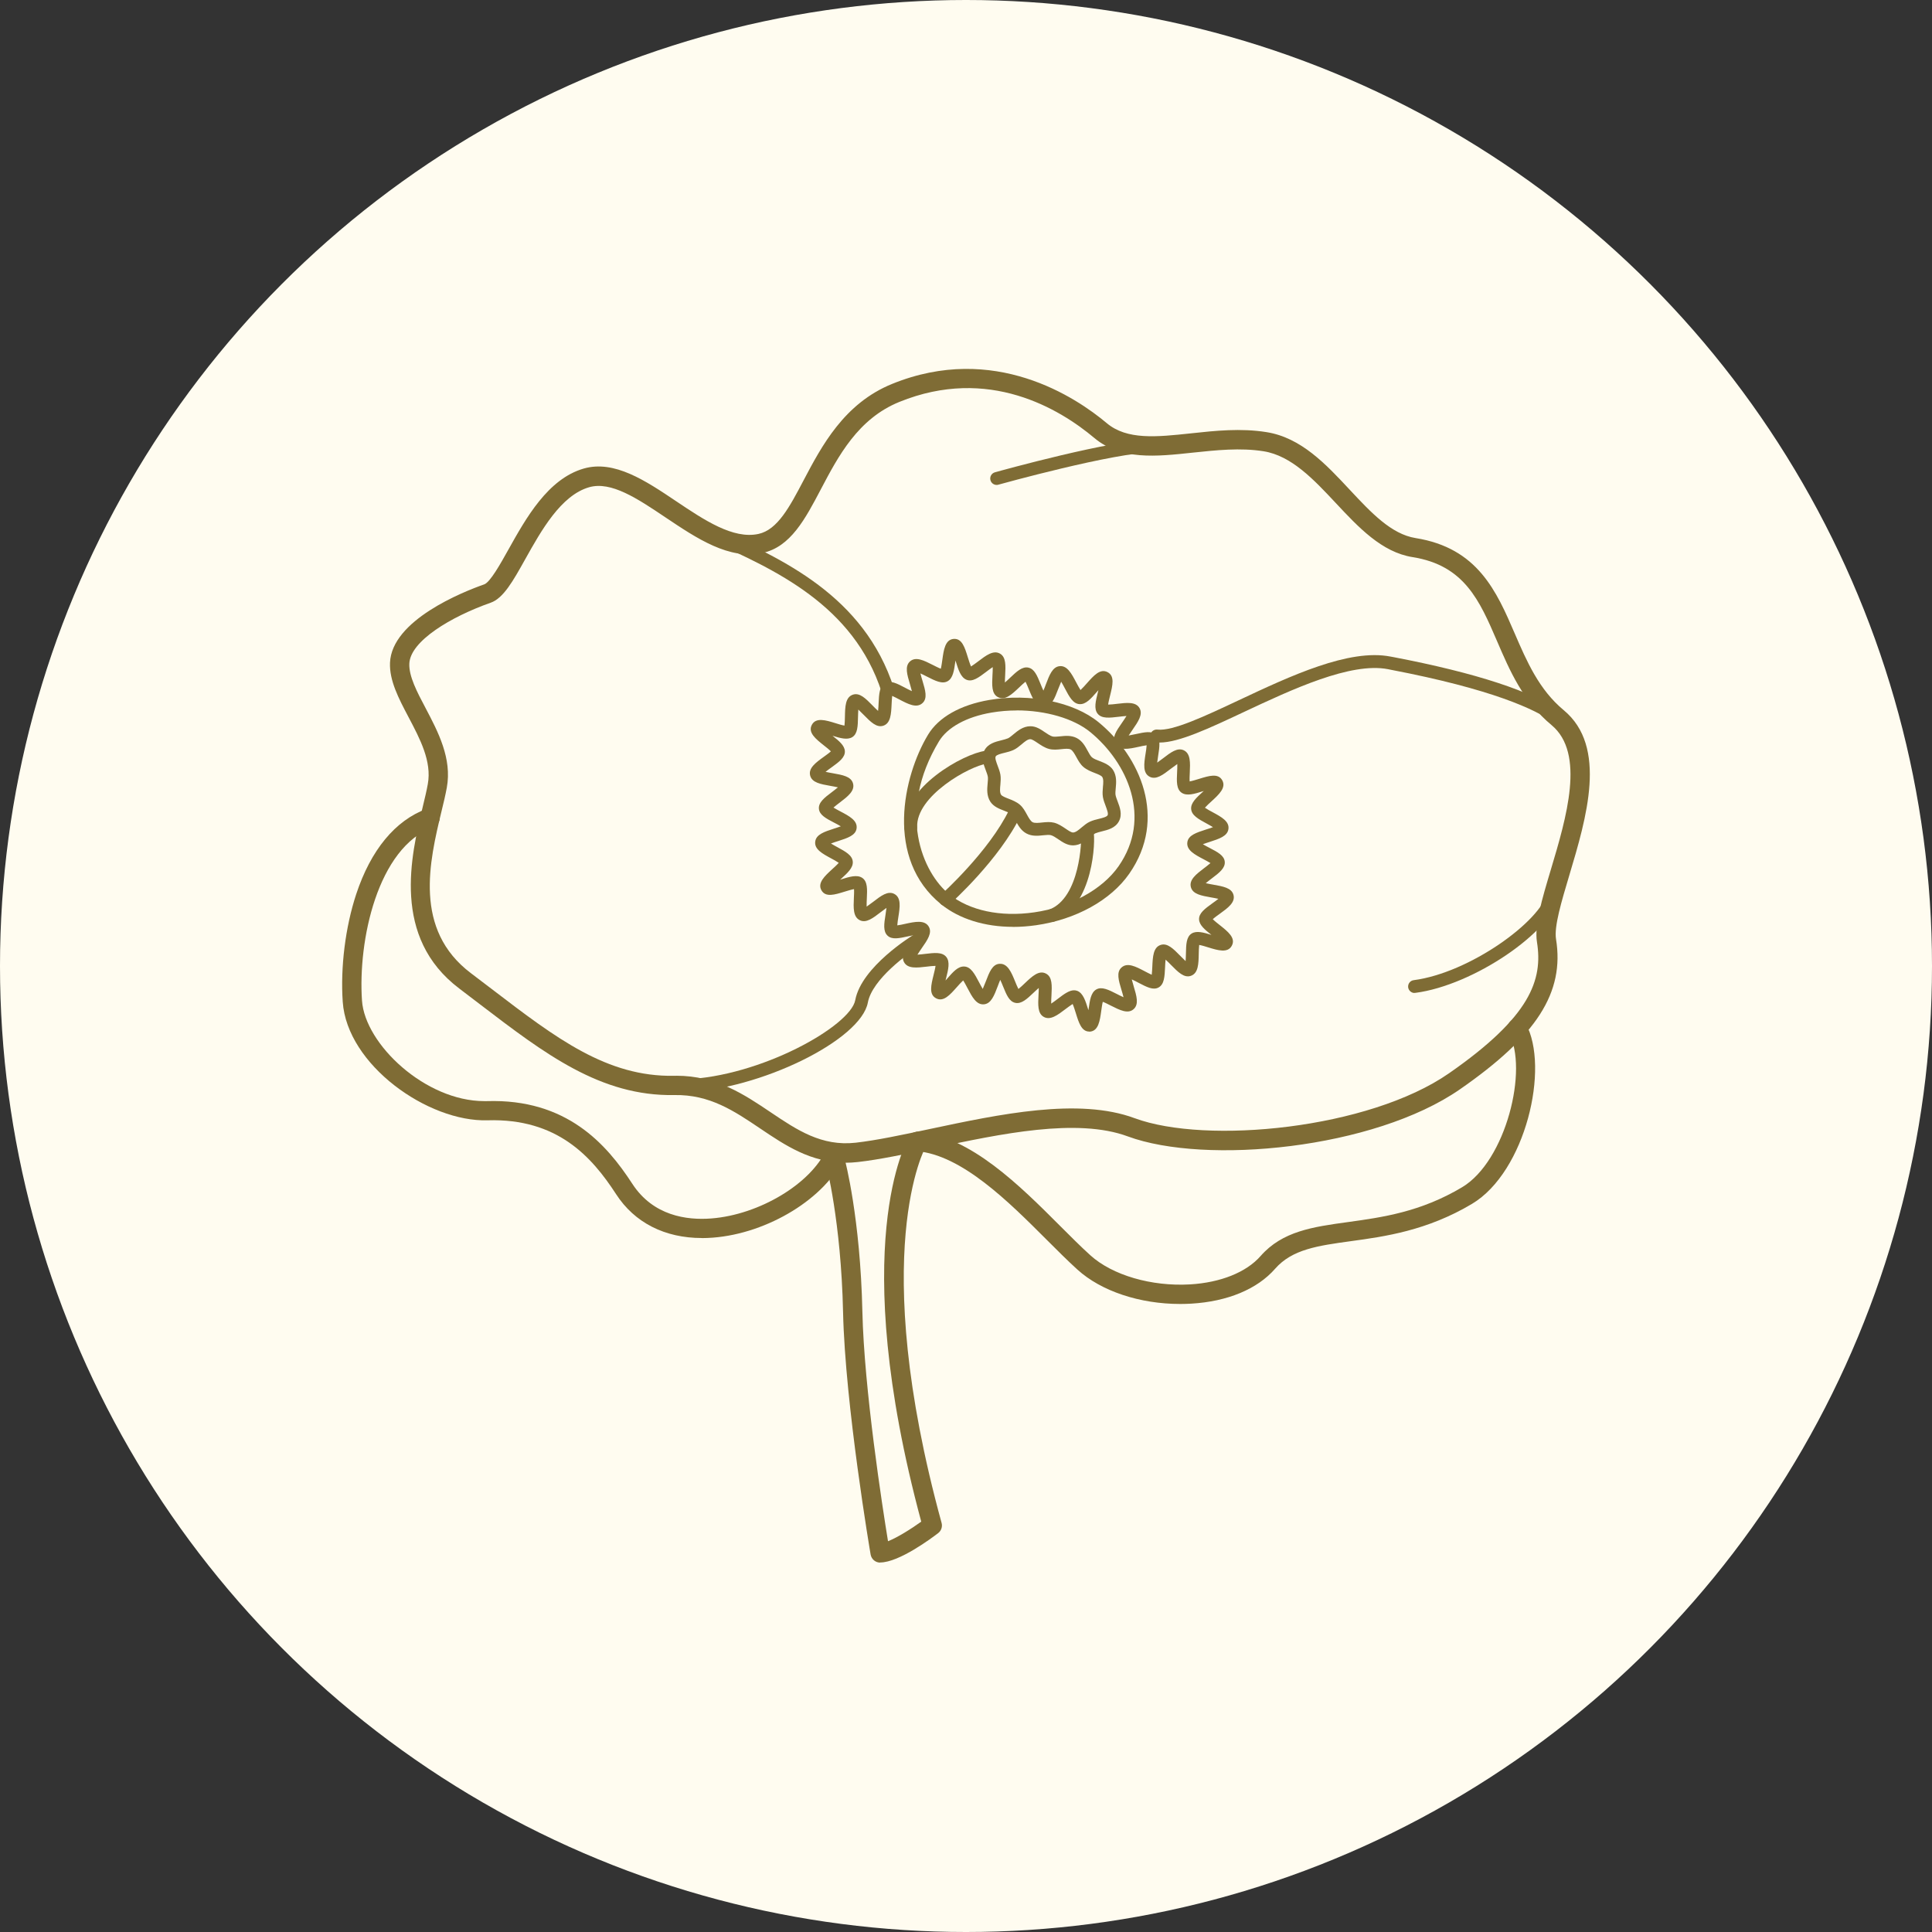 <svg viewBox="0 0 300 300" xmlns="http://www.w3.org/2000/svg" data-sanitized-data-name="Calque 1" data-name="Calque 1" id="Calque_1">
  <rect x="0" y="0" width="300" height="300" fill="#333333" stroke="none"/>
  <defs>
    <style>
      .cls-1 {
        fill: #fffcf0;
      }

      .cls-1, .cls-2 {
        stroke-width: 0px;
      }

      .cls-2 {
        fill: #7f6c35;
      }
    </style>
  </defs>
  <circle r="150" cy="150" cx="150" class="cls-1"></circle>
  <g>
    <path d="M131.3,180.53c-5.4,0-9.39-2.69-13.26-5.3-4.04-2.72-7.83-5.29-13.32-5.19-11.47.21-20.13-6.41-30.15-14.06-1.06-.81-2.14-1.63-3.24-2.47-10.55-7.96-7.51-20.64-5.69-28.21.31-1.3.61-2.53.79-3.55.64-3.51-1.2-7-2.99-10.39-1.54-2.92-2.99-5.68-2.88-8.45.26-6.6,11.27-10.99,14.63-12.17.92-.33,2.5-3.15,3.76-5.41,2.73-4.88,6.12-10.96,11.68-12.57,4.76-1.38,9.65,1.9,14.38,5.08,4.34,2.91,8.82,5.92,12.76,5.07h0c2.97-.64,4.85-4.21,7.02-8.34,2.8-5.31,6.28-11.92,13.72-14.95,15.87-6.46,28.6,2.1,33.34,6.08,3.15,2.65,7.75,2.16,13.08,1.59,3.8-.41,7.73-.83,11.73-.19,5.37.85,9.22,4.97,12.94,8.96,3.31,3.54,6.43,6.88,10.21,7.49,9.67,1.54,12.58,8.29,15.4,14.82,1.85,4.28,3.75,8.71,7.61,11.91,6.84,5.67,3.52,16.74.86,25.64-1.22,4.09-2.38,7.95-2.06,9.9,1.34,8.28-2.98,15.04-14.91,23.32-13.36,9.28-39.52,11.78-51.58,7.32-7.89-2.92-19.73-.4-30.17,1.82-4.3.91-8.37,1.78-11.77,2.16-.65.07-1.29.11-1.9.11ZM105.02,167.04c6.22,0,10.53,2.9,14.69,5.7,4.04,2.72,7.87,5.29,13.15,4.7,3.26-.37,7.25-1.22,11.48-2.12,10.85-2.3,23.14-4.92,31.84-1.69,11.16,4.13,36.38,1.68,48.82-6.97,12.65-8.79,14.6-14.5,13.66-20.38-.42-2.63.77-6.62,2.15-11.23,2.41-8.05,5.41-18.07.1-22.47-4.41-3.66-6.47-8.42-8.45-13.03-2.72-6.31-5.07-11.76-13.11-13.04-4.8-.76-8.42-4.65-11.93-8.4-3.38-3.61-6.87-7.35-11.22-8.04-3.6-.57-7.33-.17-10.94.21-5.76.62-11.2,1.2-15.33-2.27-5.37-4.51-16.43-11.23-30.28-5.6-6.43,2.61-9.49,8.44-12.19,13.57-2.42,4.6-4.7,8.94-9.04,9.88-5.19,1.12-10.21-2.25-15.07-5.51-4.35-2.92-8.46-5.68-11.88-4.69-4.38,1.27-7.44,6.75-9.9,11.15-1.9,3.4-3.39,6.08-5.38,6.78-6.19,2.18-12.49,5.96-12.63,9.46-.08,1.97,1.19,4.38,2.54,6.93,1.92,3.65,4.11,7.8,3.28,12.32-.2,1.1-.5,2.37-.83,3.71-1.86,7.74-4.4,18.34,4.58,25.11,1.11.84,2.19,1.66,3.26,2.48,9.97,7.62,17.84,13.63,28.27,13.45.12,0,.24,0,.36,0ZM118.11,84.37h0,0Z" class="cls-2"></path>
    <path d="M183.26,202.48c-6.26,0-12.26-1.98-15.96-5.34-1.5-1.36-3.1-2.96-4.79-4.65-5.86-5.86-13.15-13.15-20.16-13.74-.83-.07-1.44-.8-1.37-1.62.07-.83.79-1.44,1.62-1.37,8.1.69,15.82,8.4,22.02,14.61,1.66,1.66,3.23,3.23,4.69,4.55,3.41,3.09,9.49,4.87,15.48,4.52,4.75-.28,8.74-1.88,10.95-4.4,3.39-3.87,8.12-4.53,13.59-5.28,5.27-.73,11.25-1.55,17.71-5.41,6.8-4.06,10.34-18.36,7.24-23.98-.4-.72-.14-1.64.59-2.04.73-.4,1.64-.14,2.04.59,3.78,6.84-.03,23.05-8.33,28.01-6.99,4.17-13.56,5.08-18.84,5.8-5.08.7-9.09,1.25-11.74,4.28-2.77,3.17-7.4,5.09-13.03,5.42-.57.03-1.14.05-1.7.05Z" class="cls-2"></path>
    <path d="M136.67,242.64c-.73,0-1.35-.53-1.48-1.25-.04-.23-3.96-23.22-4.28-37.66-.31-14.11-2.64-22.95-2.66-23.04-.21-.8.26-1.62,1.06-1.84.8-.22,1.62.26,1.84,1.06.1.37,2.44,9.25,2.76,23.75.27,12.05,3.1,30.27,3.98,35.66,1.47-.58,3.57-1.9,5.16-3.04-11.54-42.88-2.26-59.14-1.86-59.81.43-.71,1.35-.94,2.06-.52.71.42.94,1.34.52,2.05-.11.2-9.09,16.37,2.44,58.48.16.59-.05,1.21-.53,1.58-.99.76-6.07,4.56-9.01,4.56Z" class="cls-2"></path>
    <path d="M108.99,192.24c-5.76,0-10.46-2.38-13.33-6.82-3.8-5.85-9.14-11.79-19.95-11.46-9.24.28-21.82-8.59-22.49-18.4-.37-5.37.41-11.62,2.09-16.71,2.27-6.87,6.06-11.46,10.95-13.26.78-.29,1.64.11,1.93.89.29.78-.11,1.64-.89,1.93-8.71,3.21-11.73,17.69-11.09,26.96.47,6.8,9.86,15.61,18.98,15.61.14,0,.29,0,.43,0,12.35-.38,18.55,6.66,22.56,12.83,3.24,4.99,8.46,5.69,12.28,5.39,7.46-.58,15.49-5.41,17.89-10.77.34-.76,1.23-1.09,1.98-.76.76.34,1.09,1.23.76,1.98-2.85,6.36-11.81,11.87-20.39,12.53-.57.04-1.14.07-1.69.07Z" class="cls-2"></path>
    <path d="M166.61,131.27c-.89,0-1.62-.5-2.28-.95-.4-.27-.81-.55-1.16-.64-.27-.07-.73-.02-1.17.02-.82.09-1.74.18-2.6-.27-.86-.45-1.3-1.27-1.69-1.99-.21-.39-.43-.79-.64-.98-.27-.24-.74-.42-1.19-.59-.75-.29-1.59-.62-2.09-1.37-.61-.93-.51-2-.43-2.86.04-.4.07-.78.03-1.03-.05-.3-.19-.65-.33-1.03-.34-.89-.76-2.01-.2-3.06.56-1.06,1.71-1.34,2.64-1.57.39-.1.75-.19,1.03-.31.23-.11.52-.35.83-.61.66-.55,1.49-1.24,2.6-1.26.91-.02,1.65.49,2.32.95.4.27.81.55,1.16.64.27.07.73.02,1.17-.02.81-.09,1.74-.18,2.6.27.86.45,1.3,1.27,1.69,1.99.21.39.43.79.64.98.27.24.74.42,1.19.59.75.29,1.59.62,2.09,1.37.61.93.51,2,.43,2.86-.04.4-.07.78-.03,1.03.05.3.19.65.33,1.03.34.89.76,2.01.2,3.06,0,0,0,0,0,0-.56,1.06-1.71,1.34-2.64,1.57-.39.1-.75.19-1.03.31-.23.11-.52.35-.83.61-.66.55-1.49,1.24-2.6,1.26-.01,0-.03,0-.04,0ZM162.81,127.65c.29,0,.59.03.88.1.68.18,1.26.58,1.77.92.42.28.86.6,1.16.6.41,0,.89-.41,1.35-.8.4-.33.81-.68,1.29-.89.45-.2.92-.32,1.38-.43.57-.14,1.21-.3,1.35-.56h0c.14-.26-.1-.88-.3-1.43-.17-.44-.34-.9-.43-1.38-.09-.52-.04-1.05,0-1.57.06-.6.12-1.23-.11-1.57-.15-.22-.68-.43-1.15-.61-.58-.23-1.24-.48-1.77-.94-.49-.42-.8-.99-1.1-1.54-.27-.49-.55-1-.87-1.17-.32-.17-.9-.11-1.46-.05-.62.07-1.26.13-1.89-.03-.68-.18-1.26-.58-1.77-.92-.42-.28-.88-.6-1.16-.6-.41,0-.89.41-1.35.8-.4.33-.81.68-1.29.89-.45.2-.92.32-1.38.43-.57.14-1.21.3-1.35.56-.14.26.1.88.3,1.43.17.44.34.9.43,1.38.09.52.04,1.05,0,1.57-.06.6-.12,1.23.11,1.57.15.22.68.43,1.15.61.58.23,1.24.48,1.77.94.49.42.8.99,1.1,1.54.27.49.55,1,.87,1.17.32.17.9.11,1.46.05.33-.03.67-.07,1.01-.07ZM172.88,127.05h0,0Z" class="cls-2"></path>
    <path d="M169.13,160.18c-1.19,0-1.62-1.38-2.07-2.84-.13-.42-.33-1.06-.5-1.44-.32.2-.79.55-1.11.79-1.22.93-2.37,1.8-3.4,1.2-.94-.55-.87-1.87-.79-3.39.02-.31.04-.73.04-1.09-.28.23-.58.53-.81.74-1.01.96-1.89,1.79-2.85,1.57-.93-.21-1.35-1.24-1.88-2.54-.12-.29-.28-.7-.44-1.03-.14.32-.29.71-.39.99-.55,1.45-1.03,2.7-2.13,2.81-1.18.12-1.85-1.15-2.56-2.5-.19-.35-.46-.89-.68-1.21-.3.27-.72.74-1,1.06-1.06,1.19-2.05,2.32-3.2,1.72-1.15-.6-.78-2.06-.4-3.61.1-.41.26-1.03.31-1.43-.39,0-.98.07-1.38.12-1.51.18-2.94.35-3.51-.69-.53-.98.23-2.08,1.11-3.35.17-.25.4-.58.59-.88-.36.06-.79.15-1.1.22-1.38.3-2.47.54-3.16-.11-.72-.67-.54-1.86-.32-3.23.05-.31.11-.72.15-1.08-.3.21-.63.46-.88.65-1.21.93-2.25,1.74-3.24,1.27-1.08-.51-1.01-1.95-.94-3.48.02-.39.05-.98.02-1.36-.4.07-1.04.27-1.47.4-1.52.47-2.95.92-3.59-.22-.65-1.15.53-2.22,1.66-3.26.31-.28.77-.7,1.03-1-.31-.22-.84-.51-1.2-.7-1.35-.73-2.62-1.42-2.45-2.61.15-1.11,1.43-1.52,2.91-2,.3-.1.72-.23,1.06-.36-.33-.2-.74-.42-1.04-.57-1.27-.66-2.27-1.19-2.36-2.15-.09-.99.87-1.73,2-2.58.27-.21.66-.5.95-.75-.37-.09-.83-.17-1.17-.23-1.52-.27-2.83-.5-3.13-1.57-.33-1.18.86-2.04,2.12-2.95.32-.23.81-.58,1.09-.84-.27-.28-.78-.68-1.11-.94-1.22-.97-2.49-1.97-1.85-3.17.63-1.2,2.17-.73,3.66-.27.41.13,1.02.32,1.41.38.05-.37.06-.98.07-1.38.03-1.55.06-3.02,1.23-3.42,1.06-.36,1.99.59,3.07,1.69.24.24.56.58.85.83.04-.38.07-.86.08-1.21.07-1.41.12-2.62,1-3.11.85-.47,1.85.06,3.11.72.3.16.71.38,1.06.53-.09-.36-.21-.77-.3-1.08-.45-1.49-.83-2.78,0-3.53.89-.81,2.18-.15,3.54.54.36.18.89.46,1.25.59.1-.38.18-1,.24-1.41.21-1.52.43-3.1,1.74-3.22,1.31-.11,1.74,1.32,2.21,2.84.13.42.33,1.06.5,1.44.32-.2.79-.55,1.11-.79,1.22-.93,2.37-1.8,3.4-1.2.94.55.87,1.87.79,3.39-.02.31-.04.73-.04,1.09.28-.23.58-.52.81-.74,1.01-.96,1.89-1.79,2.85-1.57.93.21,1.35,1.24,1.88,2.54.12.29.28.7.44,1.03.14-.32.29-.71.39-.99.55-1.45,1.03-2.7,2.13-2.81,1.17-.12,1.85,1.15,2.56,2.5.19.35.47.89.68,1.21.3-.27.72-.74,1-1.06,1.06-1.19,2.05-2.32,3.2-1.72,1.15.6.78,2.06.4,3.61-.1.41-.26,1.03-.31,1.43.39,0,.98-.07,1.38-.12,1.51-.18,2.94-.35,3.51.69.53.98-.23,2.08-1.11,3.35-.17.25-.4.58-.59.88.36-.06.79-.15,1.1-.22,1.38-.3,2.46-.54,3.16.11.72.67.54,1.86.32,3.24-.05.31-.11.72-.15,1.08.3-.21.63-.46.88-.65,1.21-.93,2.25-1.73,3.24-1.27,1.08.51,1.01,1.95.94,3.48-.02.39-.05.98-.02,1.36.4-.07,1.04-.27,1.47-.4,1.52-.47,2.95-.92,3.59.22.65,1.15-.53,2.22-1.66,3.26-.31.28-.77.7-1.03,1,.31.22.84.51,1.2.7,1.35.73,2.62,1.42,2.45,2.61-.15,1.11-1.43,1.52-2.91,2-.3.1-.72.23-1.06.36.33.2.74.42,1.04.57,1.27.66,2.27,1.19,2.36,2.15.09.99-.87,1.73-2,2.58-.27.21-.66.5-.95.75.37.09.83.17,1.17.23,1.52.27,2.83.5,3.13,1.57.33,1.18-.86,2.04-2.12,2.95-.32.23-.81.58-1.09.84.27.28.78.68,1.11.94,1.22.97,2.49,1.97,1.85,3.17-.63,1.2-2.17.73-3.66.27-.41-.13-1.02-.32-1.41-.38-.05.37-.06.98-.07,1.38-.03,1.55-.06,3.02-1.23,3.42-1.05.36-1.99-.59-3.07-1.69-.24-.24-.56-.58-.85-.83-.04.38-.07.86-.08,1.21-.07,1.41-.12,2.62-1,3.11-.85.47-1.84-.06-3.11-.72-.3-.16-.71-.38-1.06-.53.09.36.21.78.3,1.08.45,1.49.83,2.78,0,3.53-.89.81-2.18.15-3.55-.54-.36-.18-.89-.46-1.25-.59-.1.38-.18,1-.24,1.41-.21,1.52-.43,3.1-1.74,3.22-.05,0-.1,0-.14,0ZM166.77,153.77c.18,0,.35.03.53.1.89.37,1.25,1.53,1.67,2.87.01.04.02.08.04.12,0-.06.02-.13.03-.18.19-1.36.35-2.53,1.16-3.02.86-.52,1.96.04,3.23.69.29.15.69.35,1.03.5-.09-.37-.22-.82-.32-1.14-.44-1.46-.82-2.73,0-3.47.92-.84,2.23-.15,3.62.58.31.16.75.4,1.08.54.05-.37.07-.89.09-1.25.07-1.54.14-3,1.29-3.38,1.05-.35,1.98.6,3.06,1.7.23.23.54.55.82.81.03-.38.04-.84.05-1.17.03-1.4.05-2.6.9-3.12.76-.46,1.82-.16,3.06.22-1.01-.8-1.87-1.5-1.92-2.39-.05-.99.93-1.69,2.06-2.51.27-.19.64-.46.94-.7-.36-.09-.81-.16-1.13-.22-1.52-.27-2.82-.5-3.13-1.56-.34-1.17.82-2.05,2.05-2.99.29-.22.7-.53.98-.78-.31-.19-.75-.43-1.06-.59-1.39-.73-2.7-1.42-2.53-2.65.15-1.09,1.41-1.49,2.86-1.96.32-.1.76-.24,1.12-.38-.32-.2-.71-.41-1-.57-1.25-.68-2.33-1.26-2.39-2.27-.06-.94.82-1.74,1.83-2.66.04-.04.09-.08.14-.12-.04.01-.08.03-.12.04-1.34.42-2.5.78-3.31.25-.85-.56-.79-1.79-.72-3.21.02-.36.04-.87.03-1.26-.32.22-.72.52-1,.73-1.23.95-2.3,1.77-3.3,1.24-1.09-.58-.87-2.03-.63-3.56.06-.38.15-.94.17-1.32-.37.04-.89.16-1.25.24-1.48.32-3,.65-3.64-.44-.56-.96.19-2.05,1.07-3.31.2-.29.48-.7.69-1.04-.38.02-.86.08-1.2.12-1.43.17-2.66.32-3.29-.49-.59-.76-.3-1.93.04-3.28.03-.11.06-.23.09-.36-.09.1-.17.19-.25.28-.92,1.05-1.7,1.95-2.68,1.89-1.02-.06-1.6-1.16-2.27-2.43-.16-.3-.38-.73-.58-1.05-.16.36-.34.82-.47,1.15-.55,1.44-1.02,2.68-2.13,2.76-1.28.09-1.86-1.36-2.43-2.75-.14-.34-.34-.84-.51-1.16-.3.23-.71.62-.99.89-1.13,1.07-2.19,2.08-3.29,1.5-1-.52-.93-1.86-.85-3.42.02-.35.05-.85.04-1.24-.33.22-.74.52-1.02.74-1.14.86-2.12,1.61-3.06,1.22-.89-.37-1.25-1.53-1.67-2.87-.01-.04-.02-.08-.04-.12,0,.06-.02.12-.02.18-.19,1.36-.35,2.53-1.16,3.02-.86.52-1.96-.04-3.23-.69-.29-.15-.69-.35-1.03-.5.09.37.22.82.32,1.14.44,1.46.82,2.73,0,3.47-.92.84-2.23.15-3.62-.58-.31-.16-.75-.4-1.08-.54-.05.37-.07.89-.09,1.25-.07,1.54-.14,3-1.29,3.38-1.05.35-1.98-.6-3.06-1.7-.23-.23-.54-.55-.82-.81-.03.38-.04.84-.05,1.17-.03,1.4-.05,2.6-.9,3.12-.76.46-1.83.16-3.06-.22,1.01.8,1.87,1.5,1.92,2.39.05.99-.93,1.69-2.06,2.51-.27.19-.64.46-.94.7.36.09.81.16,1.13.22,1.52.27,2.82.5,3.13,1.56.34,1.17-.82,2.05-2.05,2.99-.29.22-.7.53-.98.78.31.19.75.43,1.06.59,1.39.73,2.7,1.42,2.53,2.65-.15,1.09-1.41,1.49-2.86,1.96-.32.1-.76.24-1.12.38.32.2.71.41,1,.57,1.25.68,2.33,1.26,2.39,2.27.06.94-.82,1.74-1.83,2.66-.04.04-.09.08-.14.12.04-.01.08-.03.12-.04,1.34-.42,2.5-.78,3.31-.25.85.56.79,1.79.72,3.21-.02.36-.04.87-.03,1.26.32-.22.72-.52,1-.73,1.23-.95,2.3-1.77,3.3-1.24,1.09.58.87,2.03.63,3.56-.06.38-.15.94-.17,1.32.37-.04.89-.16,1.25-.24,1.47-.32,3-.65,3.64.44.56.96-.19,2.05-1.07,3.31-.2.29-.48.7-.69,1.04.38-.02.86-.08,1.2-.12,1.43-.17,2.66-.32,3.29.49.59.76.3,1.93-.04,3.28-.03.11-.06.23-.09.36.09-.1.17-.19.25-.28.92-1.05,1.69-1.95,2.68-1.89,1.02.06,1.6,1.16,2.27,2.43.16.3.38.73.58,1.05.16-.36.34-.82.47-1.15.55-1.44,1.02-2.68,2.13-2.75,1.27-.09,1.86,1.35,2.43,2.75.14.34.34.84.51,1.16.3-.23.71-.62.99-.89,1.13-1.07,2.19-2.08,3.29-1.5,1,.52.93,1.86.85,3.42-.02.35-.05.85-.04,1.24.33-.22.74-.52,1.02-.74.92-.7,1.75-1.33,2.53-1.33ZM158.31,153.87h0ZM157.84,153.76h0ZM189.51,145.92s0,0,0,0c0,0,0,0,0,0ZM129.21,116.88h0ZM178.03,115.37h0ZM159.51,105.64h0s0,0,0,0Z" class="cls-2"></path>
    <path d="M157.3,143.92c-4.37,0-8.3-1.21-11.12-3.47h0c-8.82-7.09-5.95-19.94-2.07-26.37,1.63-2.7,5.01-4.62,9.51-5.39,6.31-1.08,13.13.31,16.97,3.46,6.48,5.32,10.73,14.95,4.76,23.52-2.87,4.12-8.28,7.11-14.47,8-1.22.17-2.41.26-3.58.26ZM157.89,110.32c-1.32,0-2.64.11-3.94.33-3.87.66-6.83,2.29-8.14,4.45-6.65,11.04-2.54,20.45,1.61,23.78h0c3.14,2.52,7.94,3.54,13.16,2.79,5.57-.8,10.59-3.54,13.11-7.16,5.24-7.52,1.4-16.07-4.39-20.83-2.6-2.13-6.96-3.37-11.42-3.37Z" class="cls-2"></path>
    <path d="M146.8,140.67c-.27,0-.55-.11-.75-.33-.37-.41-.33-1.04.08-1.41.07-.07,7.47-6.72,10.6-13.23.24-.5.84-.71,1.33-.47.5.24.71.84.47,1.33-3.3,6.87-10.75,13.58-11.06,13.86-.19.17-.43.25-.67.25Z" class="cls-2"></path>
    <path d="M141.42,129.5c-.53,0-.97-.42-1-.95-.31-6.27,9.23-11.54,12.6-11.96.54-.07,1.05.32,1.12.87.07.55-.32,1.05-.87,1.12-2.64.33-11.09,5.02-10.85,9.88.03.55-.4,1.02-.95,1.05-.02,0-.03,0-.05,0Z" class="cls-2"></path>
    <path d="M163.31,143.16c-.4,0-.78-.24-.93-.64-.2-.51.05-1.09.57-1.29,4.79-1.86,5.03-10.87,4.91-11.61-.15-.53.17-1.06.7-1.21.53-.15,1.09.18,1.24.72.34,1.21.04,11.57-6.12,13.97-.12.05-.24.07-.36.07Z" class="cls-2"></path>
    <path d="M154.76,75.3c-.44,0-.84-.29-.96-.73-.15-.53.16-1.08.69-1.23.75-.21,18.35-5.11,24.71-5.11h.02c.55,0,1,.45,1,1,0,.55-.45,1-1,1,0,0-.01,0-.02,0-6.09,0-23.99,4.98-24.17,5.03-.09.03-.18.04-.27.04Z" class="cls-2"></path>
    <path d="M180.08,115.31c-.21,0-.4-.01-.59-.03-.55-.06-.94-.56-.88-1.11.06-.55.56-.94,1.11-.88,2.37.27,7.35-2.07,12.64-4.56,8.02-3.77,17.11-8.03,23.55-6.78l.49.09c12.84,2.46,21.61,5.34,26.07,8.55.45.32.55.95.23,1.4-.32.45-.95.55-1.4.23-2.9-2.09-9.64-5.21-25.28-8.21l-.49-.1c-5.81-1.13-14.96,3.17-22.32,6.62-5.42,2.55-10.15,4.77-13.13,4.77Z" class="cls-2"></path>
    <path d="M219.65,154.19c-.49,0-.92-.37-.99-.87-.07-.55.31-1.05.86-1.12,8.65-1.13,19.78-9.14,20.81-13.72.12-.54.65-.88,1.19-.76.54.12.88.66.76,1.19-1.3,5.82-13.5,14.09-22.5,15.26-.04,0-.09,0-.13,0Z" class="cls-2"></path>
    <path d="M137.86,108.18c-.42,0-.81-.27-.95-.69-4.37-13.54-16.67-19.07-26.56-23.51-.5-.23-.73-.82-.5-1.32.23-.5.82-.73,1.32-.5,10.25,4.6,23,10.33,27.64,24.72.17.53-.12,1.09-.64,1.26-.1.03-.21.05-.31.05Z" class="cls-2"></path>
    <path d="M106.29,169.6c-.54,0-.98-.43-1-.97-.02-.55.41-1.01.97-1.03,11.86-.4,25.79-8.28,26.54-12.29.97-5.21,8.83-10.01,9.17-10.22.47-.29,1.09-.13,1.37.34.29.47.13,1.09-.34,1.37-2.06,1.25-7.57,5.28-8.24,8.87-1.09,5.85-16.77,13.53-28.44,13.93-.01,0-.02,0-.03,0Z" class="cls-2"></path>
  </g>
</svg>
